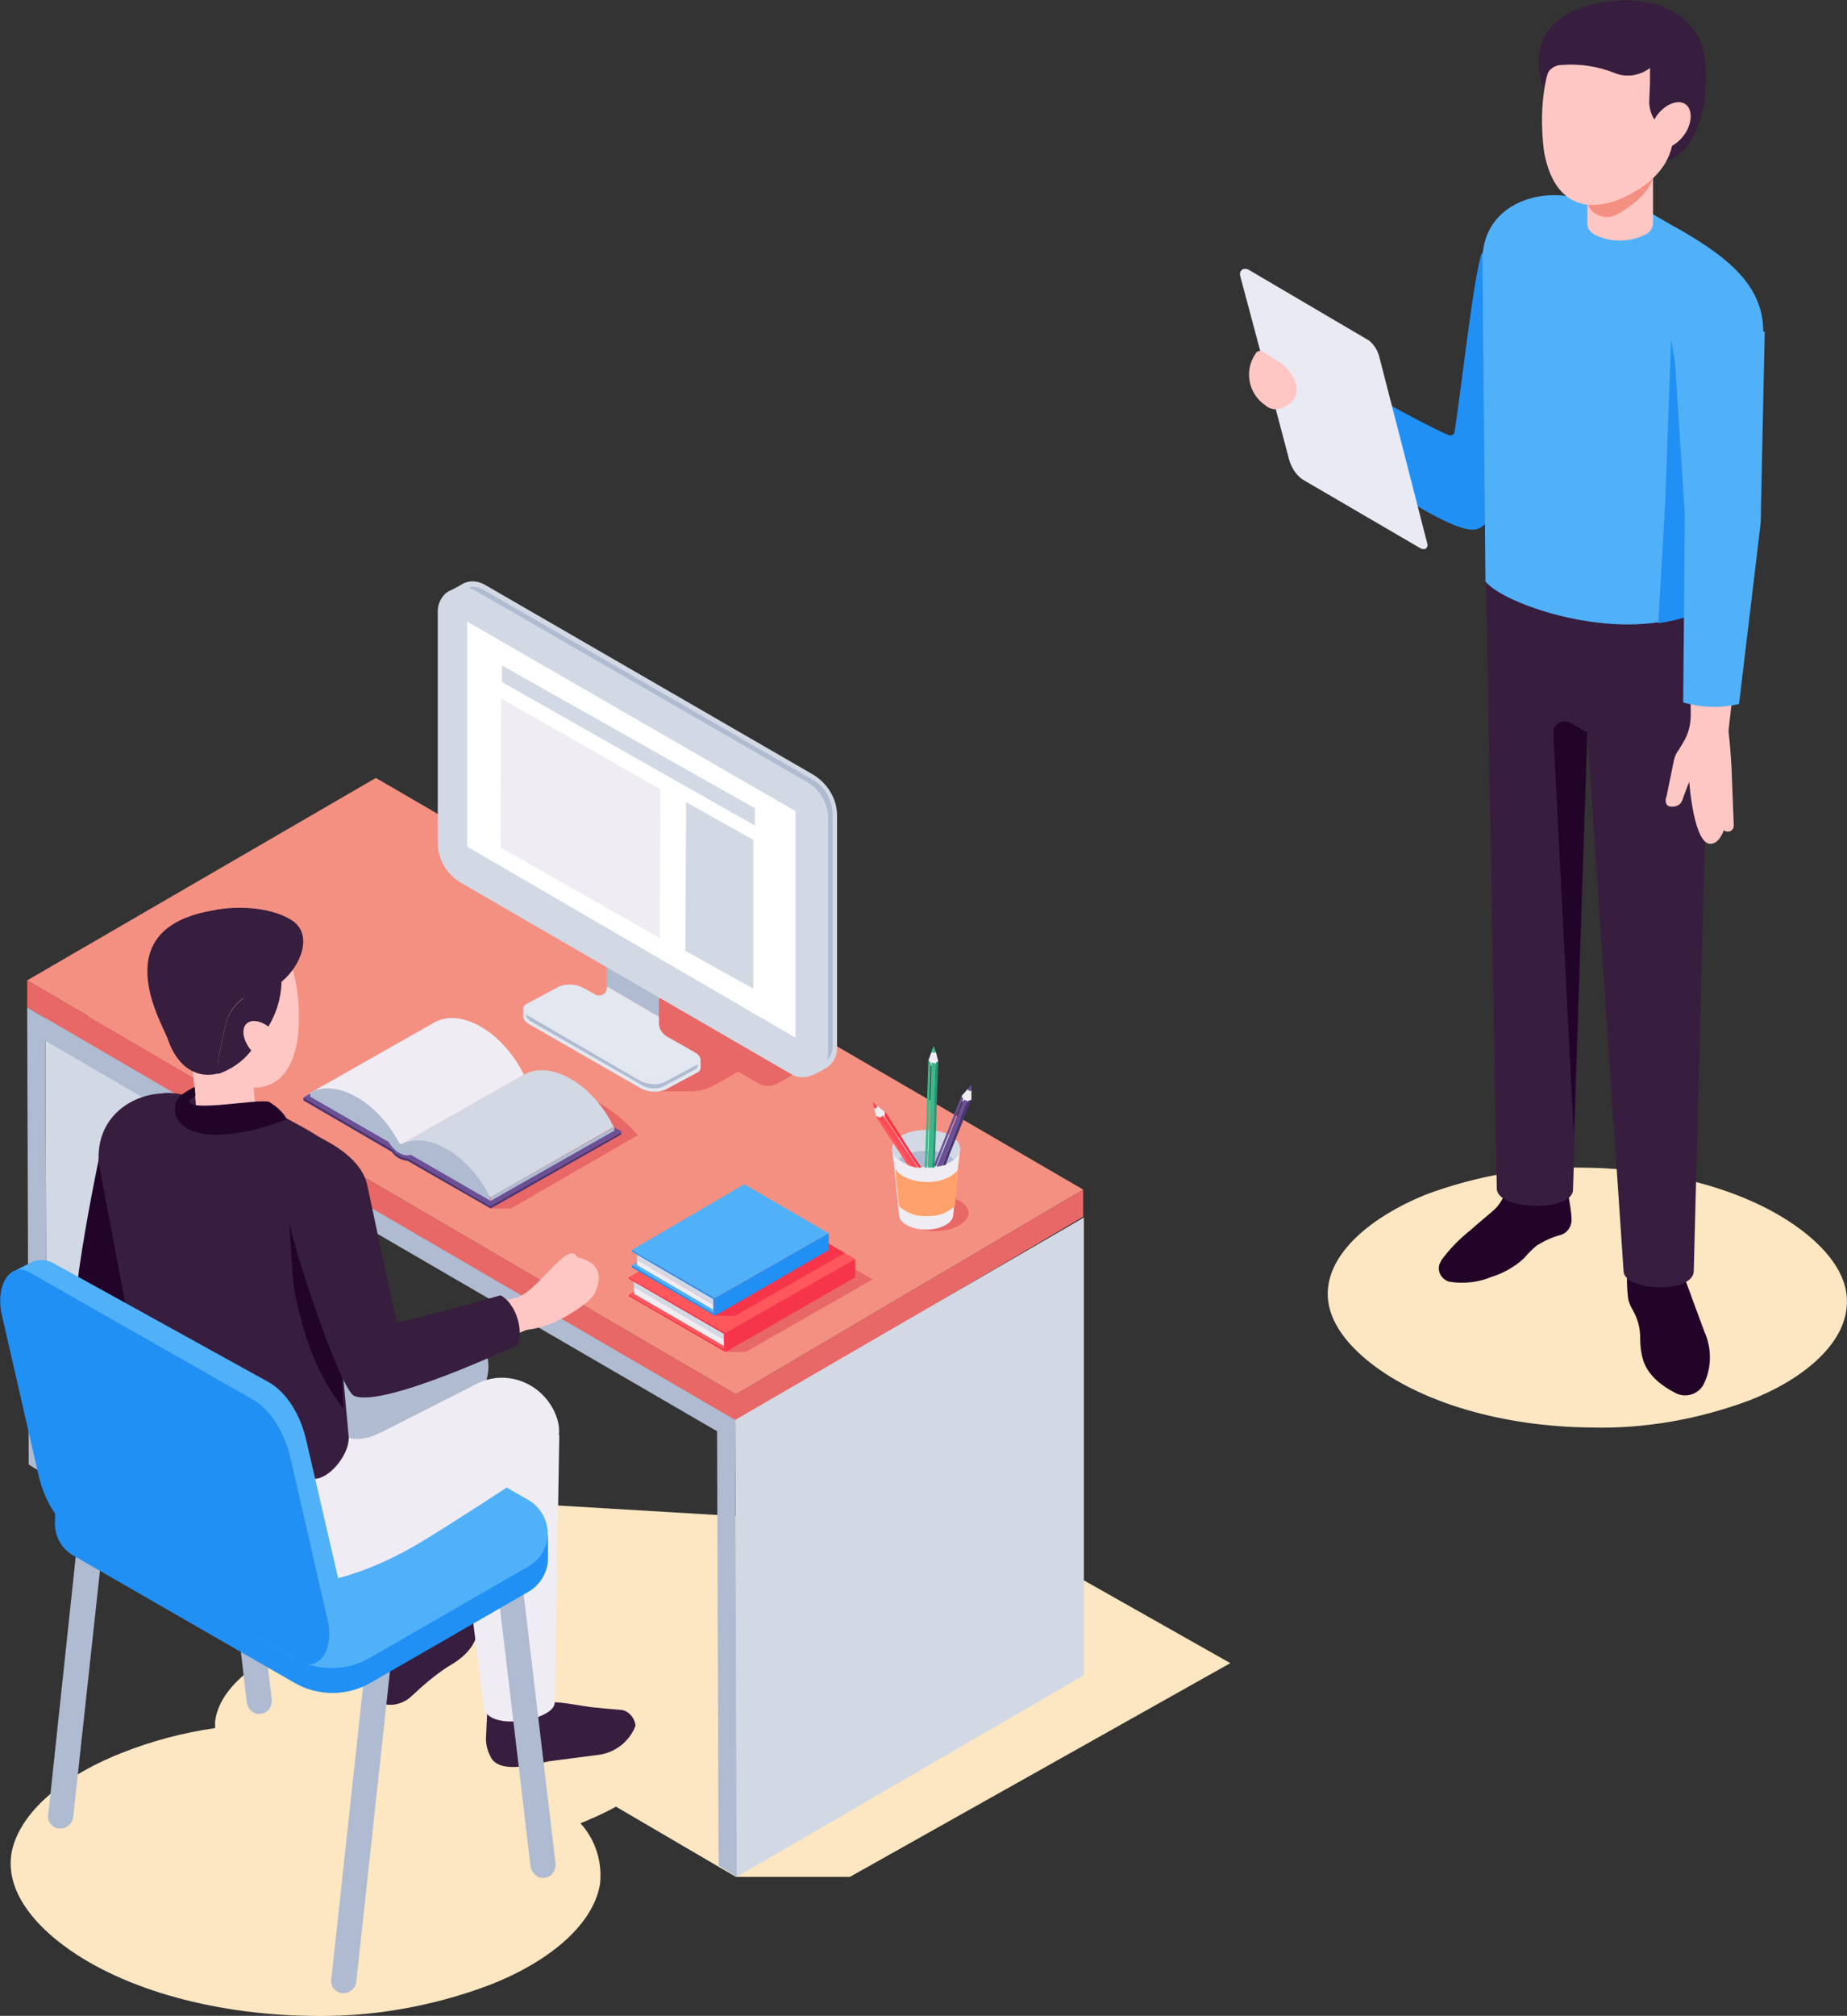 <?xml version="1.0" encoding="utf-8"?>
<!-- Generator: Adobe Illustrator 26.0.3, SVG Export Plug-In . SVG Version: 6.00 Build 0)  -->
<svg version="1.1" id="レイヤー_1" xmlns="http://www.w3.org/2000/svg" xmlns:xlink="http://www.w3.org/1999/xlink" x="0px"
	 y="0px" viewBox="0 0 244.7 266.9" style="enable-background:new 0 0 244.7 266.9;" xml:space="preserve">
<rect x="0" y="0" width="244.7" height="266.9" fill="#333333" stroke="none"/>
<style type="text/css">
	.st0{fill:#FCE7C2;}
	.st1{fill:#220428;}
	.st2{fill:#A3AAC6;}
	.st3{fill:#FEC7C4;}
	.st4{fill:#371D3E;}
	.st5{fill:#2190F4;}
	.st6{fill:#50B1F9;}
	.st7{fill:#E9EAF3;}
	.st8{fill:#F49082;}
	.st9{fill:#D2D9E5;}
	.st10{fill:#E76866;}
	.st11{fill:#AFBBD1;}
	.st12{fill:#EFECF3;}
	.st13{fill:#FF575C;}
	.st14{fill:#F6344A;}
	.st15{fill:#4A3572;}
	.st16{fill:#6B5096;}
	.st17{fill:#FFA16B;}
	.st18{fill:#3EB788;}
	.st19{fill:#249677;}
	.st20{fill:#FF4A59;}
	.st21{fill:#E3E7EF;}
	.st22{fill:#FFFFFF;}
</style>
<path class="st0" d="M231.8,185.4c-6.7,2.5-13.9,3.8-21,3.6c-11.7-0.1-22.6-3.3-29.3-8.6c-2.9-2.3-6.2-5.9-5.5-10.3
	c0.7-4.5,5.5-8.9,12.8-11.9c6.7-2.5,13.9-3.8,21-3.6c11.7,0.1,22.6,3.3,29.3,8.6c2.9,2.3,6.2,5.9,5.5,10.3
	C244,178,239.2,182.5,231.8,185.4"/>
<path class="st1" d="M223.3,169.5c-1-3.2-3.5-5.3-5.6-4.6c-2.1,0.6-2.4,3.6-2,7c0.1,0.6,0.4,1.2,0.7,1.7c0.6,1.1,0.9,2.3,0.9,3.5
	c0,1,0.1,2,0.4,3c0.7,2.2,2.8,3.6,4.4,4.4c1.3,0.6,2.9,0.1,3.6-1.2c0,0,0,0,0,0c1.1-2.2,1.1-4.8,0.1-7
	C225.4,175.2,223.5,170.1,223.3,169.5"/>
<path class="st1" d="M203.6,164.9c-0.6,0.5-1.2,1.1-1.7,1.7c-1.3,1.2-2.8,2-4.4,2.5c-1.7,0.7-3.6,0.9-5.5,0.6
	c-1-0.3-1.6-1.3-1.3-2.3c0.1-0.2,0.2-0.4,0.3-0.6c1.1-1.5,2.4-2.8,3.9-4c1-0.9,2-1.7,2.8-2.4c1.1-0.9,1.8-2.2,1.9-3.7
	c0-0.5,0.1-1,0.3-1.5c2.8-1.1,6.8-0.5,7.5,0.9c0,0,0.8,4.1,0.8,5.2c0.1,1-0.5,1.9-1.4,2.2C205.6,163.8,204.6,164.3,203.6,164.9"/>
<path class="st2" d="M178.2,50.4c0,0-1.2,0.6-2.8,3.3c-0.7,1.2-1.1,2.6-1.1,4l2.8,0l2.4-5.6L178.2,50.4z"/>
<path class="st3" d="M171.8,46l1,9.3c3.2,2.4,22.2,16,26.8,13c2.4-1.6,7.2-28.7,7.2-28.7c0.2-0.8-0.3-1.6-1.1-1.8c0,0,0,0,0,0
	l-6.2-1.5c-0.8-0.2-0.9-3.2-1.1-2.3c-0.7,3.4-4.2,20.3-4.9,24.2c-0.1,0.6-16.7-7.3-16.7-7.3c-1.1-0.5-2.1-1.3-2.8-2.4l-0.6-0.9
	c-0.3-0.5-0.7-0.9-1.2-1.3L171.8,46z"/>
<path class="st4" d="M226.9,59.7v9.9c0,1.5-2.5,98.7-2.5,98.7c-0.1,3-9.2,2.7-9.3,0L210.3,97l-1.9,60.5c0,3-10.2,2.8-10.1-0.2
	l-1.4-80.1c0-1.7,0.1-3.4,0.3-5L226.9,59.7z"/>
<path class="st1" d="M210.3,97l-2.2-1.3c-0.7-0.4-1.6-0.2-2.1,0.5c-0.2,0.3-0.2,0.6-0.2,0.9l2.7,53.1L210.3,97z"/>
<path class="st5" d="M180.9,51.9c3.4,1.8,9,4.9,11,5.7c0.3,0.1,0.7,0,0.8-0.3c0,0,0-0.1,0-0.1c0.7-4.1,2.6-21.2,3.6-23.6
	c0.5-1.2,9.1,3.2,9.1,3.2c0.5,0.6,0.7,1.3,0.7,2c-0.1,0.7,0.5,1.7,0,2.1c-1.9,9.7-6.3,28.4-10.6,29.2c-3.1,0.6-13.7-6.8-18.6-10.4
	C178.6,58.2,180.8,54.3,180.9,51.9"/>
<path class="st2" d="M178.2,50.4c0,0,1.1,0.6,2.7,1.5c-0.1,2.5-2.3,6.3-4,7.7c-1.6-1.2-2.6-1.9-2.6-1.9
	C176,57.1,179.3,52.2,178.2,50.4"/>
<path class="st6" d="M196.4,34.5l0.4,42.5c2.1,2.6,13.4,6.8,22.8,5.4c1.7-0.2,3.3-0.6,4.9-1.2c0,0,0.1,0,0.1,0
	c0.9-0.4,1.8-0.8,2.6-1.3l0.7-24.2l5.7-11.9c0-6.1-5-9.8-10.2-12.9c-0.5-0.3-1-0.6-1.6-0.9l-7.9-4.6c-0.4-0.2-3.4,1.4-3.7,1.3
	c-1-0.4-2.1-0.7-3.1-0.8C202.3,25.4,196.4,27.9,196.4,34.5"/>
<path class="st5" d="M219.7,82.5c1.6-0.2,3.2-0.6,4.8-1.2c0,0,0.1,0,0.1,0l1.8-6.1l-5-30.3l-0.8,21.8L219.7,82.5z"/>
<path class="st3" d="M220.8,105.4l0.9-4.4c0.1-0.6,0.3-1.2,0.7-1.7l0.6-1c0.7-1.1,1-2.4,1-3.7l-0.3-24.7c0-1,0-1.9-0.1-2.9
	c-0.4-4.3,2.2-15.8,2-19.4c0-0.9-3.2-3.1-2.3-3.1l6.8-0.2c0.9,0,1.6,0.7,1.7,1.5c0,0,0,0,0,0l0.3,22c0,0.8,0,1.5-0.1,2.3l-3,26.7
	c0.2,1.6,0.3,3.2,0.4,4.8l0.3,7.7c0,0.4-0.3,0.8-0.7,0.8c-0.2,0-0.5,0-0.6-0.2c-0.4,1-0.9,1.7-1.6,1.8c-2.4,0.5-3-8.2-3-8.2
	s-0.7,1.8-0.9,2.4c-0.2,0.6-0.7,0.9-1.3,0.9C220.5,106.9,220.6,105.8,220.8,105.4"/>
<path class="st6" d="M223.2,69c0-0.4,0-0.7,0-1.1c-0.2-3.4-1.4-21.4-1.6-24.7l12.2,0.7l-0.5,23.5c0,0.8,0,1.6-0.1,2.4l-1.4,11.7
	l-1.4,11.7c-2.4,0.6-5,0.5-7.4-0.2l0.1-11.5L223.2,69z"/>
<path class="st7" d="M181.4,45.1c0.7,0.6,1.2,1.4,1.4,2.4c1.1,4.2,5.2,20.2,6.3,24.5c0.1,0.3-0.1,0.7-0.4,0.7c-0.2,0-0.3,0-0.5-0.1
	l-15.6-9.1c-0.9-0.6-1.5-1.6-1.8-2.6c-1.2-4.6-4.9-18.4-6.5-24.4c-0.1-0.4,0.1-0.8,0.5-0.9c0.2,0,0.4,0,0.6,0.1L181.4,45.1z"/>
<path class="st3" d="M166.4,46.7c0.2-0.2,0.5-0.3,0.8-0.2l2.4,1.5c0.6,0.4,1,0.9,1.4,1.4l0.5,0.9c0.6,1.2,0.3,2.6-0.9,3.3l-0.5,0.3
	c-0.7,0.4-1.6,0.4-2.3-0.1l-0.1-0.1c-2.3-1.5-2.9-4.6-1.4-6.8C166.4,46.8,166.4,46.7,166.4,46.7"/>
<path class="st4" d="M216.6,15.5c-2.2,2.7-3.3,2.6-1.6,3.8c2.5,1.7,5,3.1,7.5,1.1c2.7-2.2,3.5-7.2,3.5-8.8
	C226,11.7,218.8,12.9,216.6,15.5"/>
<path class="st3" d="M210.3,15.5v14.2c0,0.7,0.6,1.3,1.7,1.7c2,0.7,4.2,0.6,6.1-0.4c0.5-0.3,0.8-0.7,0.9-1.3c0,0,0-14.2,0-14.2
	H210.3z"/>
<path class="st8" d="M210.3,17.1l0,9.5c0,1.4,2,2.7,3.7,1.9c2.5-1.3,5.1-3.5,5.1-5.8v-5.6H210.3z"/>
<path class="st3" d="M214.8,2.5c5.4,0.4,9.4,4.7,8.9,11.2c-0.1,1.7-1.7,3.6-2.2,5.7c-0.7,3.1-3.3,5.3-6.3,6.7
	c-4.5,2.1-9.2,1.4-10.6-5.8C204.2,17.9,202.5,1.5,214.8,2.5"/>
<path class="st4" d="M204,6.7c0.5-2.7,2.4-5.2,7.9-6.3c8-1.5,13.6,2.1,14,7.7c0,0.4,0.1,0.7,0.1,1.1c0.2,5.2-1.8,7.6-3.2,8.6
	c0.2-1,0.1-2-0.1-3c-0.1-0.6-1.2-0.5-1.9,0.4c-0.4,0.4-0.9,0.7-1.5,0.8c-0.5-0.7-0.8-1.6-0.8-2.5l0.1-2.6l0-1.9
	c-1.3,1-3.1,1.3-4.6,0.7c-2.2-0.9-4.7-1.3-7.1-1.1c-0.9,0-1.8,0.6-2,1.5c-0.2,0.5-0.3,1.1-0.4,1.6C203.9,10.1,203.7,8.4,204,6.7"/>
<path class="st3" d="M219.5,15.3c-1.1,1.6-1.2,3.4-0.2,4.1c1,0.7,2.7,0,3.8-1.5s1.2-3.4,0.2-4.1C222.3,13.1,220.6,13.8,219.5,15.3"
	/>
<polygon class="st9" points="47,132.6 47,172.3 6.2,195.4 6,134.8 "/>
<path class="st0" d="M132.2,202.8l-126-7.5l36.4,21.2c-1,0.3-2,0.6-2.9,1c-6.5,2.6-10.7,6.4-11.2,10.4c0,0.3,0,0.6,0,0.9
	c-4.2,0.6-8.4,1.7-12.4,3.3c-8.4,3.3-13.8,8.4-14.6,13.4c-0.7,4.9,3,9,6.3,11.6c7.6,6,20,9.6,33.2,9.8c8.1,0.2,16.2-1.2,23.9-4.1
	c8.4-3.3,13.8-8.3,14.6-13.4c0.3-2.9-0.6-5.8-2.6-8c0.2-0.1,0.3-0.1,0.5-0.2c1.4-0.6,2.8-1.2,4.2-2l15.9,9.3h15.1l50.4-28.3
	L132.2,202.8z"/>
<polygon class="st10" points="3.6,133.4 3.6,129.8 97.5,184.6 143.5,157.5 143.5,161.1 97.5,188.2 "/>
<polygon class="st8" points="3.6,129.8 49.8,103 143.5,157.5 97.5,184.6 "/>
<polygon class="st9" points="143.6,161.2 143.6,221.8 97.6,248.5 97.4,188 "/>
<polygon class="st11" points="97.4,188 97.6,248.5 95.2,247 95,189.5 6,137.8 6.2,195.4 3.8,193.9 3.6,133.4 "/>
<path class="st4" d="M63.3,215.8c0,0,0,2.1-2.6,4c-0.4,0.3-0.9,0.6-1.4,0.9c-1.7,1.1-3.2,2.4-4.7,3.8c-0.7,0.7-1.6,1.1-2.5,1.2
	c-1.6,0.1-2.9-0.4-2.7-2.8c0-0.2,0-0.4,0.1-0.7c0-0.1,0-0.3,0-0.4c0-0.2,0.1-4.5,0.1-4.6c0.2,0.8,1.3-2.3,2-2.3c1,0,0.9,2.4,1.6,1.8
	c1.2-1.2,2.6-0.6,6-2.4l0.7-0.1c2.7-0.3,3.1,0.6,3.3,1.4C63.3,215.5,63.3,215.7,63.3,215.8"/>
<path class="st4" d="M82.4,226.4c0,0-2.5-0.2-3.3-0.3c-2-0.1-6.3-1.3-7.6-0.4c-1.5,1.1-4.9,1.9-5-0.9l-1.9,0.6
	c0,0.6-0.2,4.2-0.2,4.4c-0.1,1.1,0.2,2.1,0.7,3c1.3,2,5.3,0.9,7.6,0.4l6.9-0.9c2.1-0.4,3.8-1.8,4.6-3.8
	C84.1,227.5,83.4,226.6,82.4,226.4"/>
<path class="st4" d="M59.6,181.3c0.1,0-1.3,34.8-1.3,34.8c0,3-9.7,2.8-9.5,0.3l-0.6-35.1H59.6z"/>
<path class="st12" d="M73.5,225.4c0,2.4-8.8,3.9-9.4,0.7L59.6,190h14.5L73.5,225.4z"/>
<path class="st11" d="M49.5,216.6l17-9.9c0.5-0.3,1.1-0.3,1.6-0.1c0.5,0.2,0.9,0.7,0.9,1.3l4.6,38.8c0.1,0.9-0.5,1.8-1.4,1.9
	c-0.4,0.1-0.9,0-1.2-0.3c-0.4-0.3-0.6-0.7-0.7-1.1L66,210.9l-14.1,8.2l-4.7,43.3c-0.1,0.8-0.8,1.5-1.7,1.5c-0.1,0-0.2,0-0.2,0
	c-0.9-0.1-1.6-1-1.4-1.9l4.8-44.2C48.7,217.3,49,216.9,49.5,216.6"/>
<path class="st11" d="M11.1,196.1c0.1-0.5,0.4-1,0.8-1.2l17-9.9c0.8-0.5,1.8-0.2,2.3,0.6c0.1,0.2,0.2,0.4,0.2,0.6L36,225
	c0.1,0.9-0.5,1.8-1.4,1.9c-0.4,0.1-0.9,0-1.2-0.3c-0.4-0.3-0.6-0.7-0.7-1.1l-4.2-36.4l-14.1,8.2l-4.7,43.3c-0.1,0.8-0.8,1.5-1.7,1.5
	c-0.1,0-0.2,0-0.2,0c-0.9-0.1-1.6-1-1.4-1.9L11.1,196.1z"/>
<path class="st5" d="M7.3,201.2c0,0,0-2.9,0-2.9l1.4-0.1c0.3-0.4,0.7-0.7,1.2-0.9l21-12.1c3.1-1.8,7-1.8,10.1,0l29.1,16.7
	c0.7,0.4,1.2,0.9,1.7,1.6l0.8-0.2l0,3c0,1.8-1,3.5-2.5,4.4l-21,12.1c-3.1,1.8-7,1.8-10.1,0L9.8,206C8.1,205.1,7.1,203.2,7.3,201.2"
	/>
<path class="st6" d="M9.8,194l21-12.1c3.1-1.8,7-1.8,10.1,0l29.1,16.7c2.4,1.4,3.3,4.5,1.9,6.9c-0.4,0.8-1.1,1.4-1.9,1.9l-21,12.1
	c-3.1,1.8-7,1.8-10.1,0L9.8,202.8c-2.4-1.4-3.3-4.5-1.9-6.9C8.4,195.1,9,194.4,9.8,194"/>
<path class="st11" d="M37.2,183.4L42,202c2.2-1.1,4.2-2.5,6.1-4.1c4.9-4.2,10.8-9.2,14.4-12.2c2.6-2.2,3-6.1,0.7-8.8
	c-1.9-2.2-5-2.8-7.6-1.5l-14,7.1C40.3,183.4,38.8,183.7,37.2,183.4"/>
<path class="st12" d="M73.3,186.6c1.8,3.5,0.3,6.1-3,8.3c-4,2.6-9.5,6.2-13.9,8.9c-7.8,4.8-15.6,7.1-24.2,5.9
	c-3.3-0.5-13-4.1-15.1-9.9c-0.9-2.6-0.2-4.9,0.4-8c0.5-3,0.7-6.1,0.6-9.1c0,0,15.2-11.9,23,3.1c0.2,0.3,0.4,0.8,0.7,1.4
	c1.6,3,5.3,4.2,8.3,2.6c0.1,0,0.2-0.1,0.3-0.1l12.6-6.4C66.7,181.3,71.3,182.8,73.3,186.6C73.3,186.6,73.3,186.6,73.3,186.6"/>
<path class="st1" d="M40.9,174.2c0,0-25.9,9-30.6,3.7c-2.1-2.4,3.5-27.8,3.5-27.8l1.7-1.9l7,0.9c0.9,0.1,2-1.4,2-1.4
	c-0.5,3.8-3.3,17.9-4,22.2c-0.1,0.7,19.8-1.1,19.8-1.1C38.9,169.3,39.4,173.8,40.9,174.2"/>
<path class="st4" d="M16.9,176.4c0-1.1-0.1-2.2-0.2-3.3l-3.6-19c-0.5-5.7,3.7-8.9,7.9-9.3c0.4,0,0.8-0.1,1.2-0.1c1,0,2.1,0.2,3,0.5
	c0.4,0.1,3.1-1.7,3.5-1.5l5,2.3l0.1,0.1l2.8,1.3c0.5,0.3,1.1,0.5,1.6,0.8c0.4,0.2,0.7,0.4,1.1,0.6c4.7,2.5,8.8,5.5,9.3,10.9
	l-4.1,11.8l0,0.1l1.7,18.7c0.1,2.1-2.3,5.3-4.4,5.5c-7.7,0.8-24.5-0.5-25-5.7L16.9,176.4z"/>
<path class="st3" d="M39.4,137.7c-1,6.4-5.2,7.3-9.3,5.5c-4.5-1.9-7.5-7-8-10.8c-0.7-5.8,2.8-9.8,7.6-10.3
	C40.7,120.8,39.8,135.5,39.4,137.7"/>
<path class="st3" d="M25,135.4l1.1,12.6c0.1,0.6,0.6,1.1,1.7,1.4c1.8,0.5,3.8,0.2,5.4-0.8c0.4-0.3,0.7-0.7,0.7-1.2
	c0,0-1.1-12.6-1.1-12.6L25,135.4z"/>
<path class="st4" d="M29.8,130.2c1.4,1.7,3.4,2.6,5.6,2.4c1.1-0.1,1.2-2,2-2.7c2.4-2,4.2-6.2,1.2-8.1c-3.1-1.9-7.9-1.8-10.1-1.3
	c-0.3,0.1,1.8,1,1.5,1.2C27.6,123.7,27.6,127.5,29.8,130.2"/>
<path class="st1" d="M38,148.2c-0.5-1-1.4-1.7-2.3-2.3c-1.3-0.5-10.6,1.4-10.6-0.1c0-0.2,0.8-0.7,0.8-0.7l-0.1-1.2
	c-0.6,0.3-1.3,0.7-1.8,1.1c-1.1,1-1.1,2.7,0,3.8c0,0,0.1,0.1,0.1,0.1C27.9,152.3,38,148.2,38,148.2"/>
<path class="st4" d="M29,139.8l0.8-3.8c0.4-2.1,1.9-3.8,3.8-4.6l3.7-1.4c-0.1,3.2-1.3,5.9-4.1,9.2c-1.1,1.4-2.6,2.4-4.3,3l-0.1-0.6
	C28.9,140.9,28.9,140.3,29,139.8"/>
<path class="st4" d="M28.5,120.5c4.6-0.7,8.5,2.9,8.8,8.5c0,0.3,0,0.7,0,1l-3.7,1.4c-2,0.8-3.4,2.5-3.8,4.6l-0.8,3.8
	c-0.1,0.6-0.1,1.1-0.1,1.7l0.1,0.6c-2.8,0.8-5.5-0.7-6.8-4.6C21.5,135.5,13.7,122.8,28.5,120.5"/>
<path class="st3" d="M36.2,136.5c1.1,1.3,1.4,2.9,0.6,3.6c-0.8,0.7-2.4,0.3-3.5-1c-1.1-1.3-1.4-2.9-0.6-3.6
	C33.5,134.8,35.1,135.3,36.2,136.5"/>
<path class="st1" d="M45.3,182.2l-7-20.5l0.5,7.4c0.1,0.9,0.2,1.8,0.4,2.7c1.3,6.1,3.1,10.6,6.3,14.7L45.3,182.2z"/>
<path class="st3" d="M56.1,175.2c3.7-0.9,7.9-2.1,10.2-2.8l1.7-0.5c2.9-0.2,7.3-8.1,8.5-5.4c0,0,4.3,0.5,2.3,4.7
	c-0.5,1.1-3,2.7-4.8,3.6c-1.2,0.6-2.4,1-3.7,1.2c-0.2,0-0.4,0.1-0.6,0.1c-0.3,0.2-12.2,4.7-12.2,4.7L56.1,175.2z"/>
<path class="st4" d="M48.7,157.1c0,0,3.3,15.7,3.9,17.9c0.1,0.4,13.7-3.5,13.7-3.5c2,1,3.2,4.7,2.2,6.6c0,0-17.8,8.4-21.6,6.7
	c-1.9-0.9-9-22-9-25.4l4.3-8.9C44.1,151.5,48,153.5,48.7,157.1"/>
<path class="st6" d="M1.5,168.5l2.5-1.3c0.9-0.5,2-0.5,3,0L35.6,183c2.3,1.3,4.2,4.2,5,7.8l5.5,23.8c0.4,1.7-0.4,3.4-1.9,4.3
	l-2.5,1.3l0.2-2.6c-0.1,0-0.2-0.1-0.3-0.1l-29.8-16.9c-2.3-1.3-4.2-4.2-5-7.8l-4.9-21.4c-0.1-0.6-0.2-1.1-0.2-1.7L1.5,168.5z"/>
<path class="st5" d="M0.2,173.9l4.9,21.4c0.8,3.5,2.7,6.5,5,7.8L39.8,220c2.5,1.4,4.5-1.7,3.6-5.5l-4.9-21.4c-0.8-3.5-2.7-6.5-5-7.8
	L3.8,168.4C1.4,167.1-0.6,170.1,0.2,173.9"/>
<polygon class="st10" points="103.5,162.4 87.6,171.6 96.2,179 98.8,179 115.6,169.4 "/>
<polygon class="st9" points="84,169.7 96,176.6 96,177.4 84,170.4 "/>
<polygon class="st12" points="84,170.4 84,171.9 96,178.8 96,177.4 "/>
<polygon class="st13" points="84,171 84,171.3 95.9,178.2 95.9,178.6 83.3,171.4 "/>
<polygon class="st14" points="83.3,169.3 83.3,169.1 96.1,176.5 96.1,179 83.3,171.6 83.3,171.4 95.9,178.6 95.9,176.6 "/>
<polygon class="st13" points="113.3,166.7 99.8,174.4 96.1,176.5 83.3,169.1 86.7,167.2 86.9,167 100.4,159.2 111.9,165.9 "/>
<polygon class="st14" points="111.9,165.9 97.4,174.2 94.8,174.2 86.7,167.2 86.9,167 100.4,159.2 "/>
<polygon class="st14" points="99.8,174.4 96.1,176.5 96.1,179 99.8,176.9 113.3,169.1 113.3,166.7 "/>
<polygon class="st9" points="84.4,166.1 94.6,172 94.6,172.8 84.4,166.8 "/>
<polygon class="st12" points="84.4,166.8 84.4,168 94.6,174 94.6,172.8 "/>
<polygon class="st6" points="84.4,167.2 84.4,167.5 94.5,173.4 94.5,173.8 83.7,167.5 "/>
<polygon class="st5" points="83.7,165.7 83.7,165.5 94.7,171.9 94.7,174.2 83.7,167.8 83.7,167.5 94.5,173.8 94.5,172 "/>
<polygon class="st6" points="98.6,156.8 87.3,163.4 83.7,165.5 94.7,171.9 98.4,169.8 109.8,163.3 "/>
<polygon class="st5" points="98.4,169.8 94.7,171.9 94.7,174.2 98.4,172.1 109.8,165.5 109.8,163.3 "/>
<path class="st10" d="M72.4,143.4l-15.9,9.2L65,160l2.7,0l16.8-9.7C81.4,146.7,77.1,144.3,72.4,143.4"/>
<path class="st9" d="M69.4,142.3c3.3-1.9,8.5,0.8,11.5,6.1c0.1,0.3,0.3,0.5,0.4,0.8L65,158.5l-12-6.9L69.4,142.3z"/>
<path class="st12" d="M41.1,144.7l16.4-9.3c3.3-1.9,8.5,0.8,11.5,6.1c0.1,0.3,0.3,0.5,0.4,0.8L53,151.6L41.1,144.7z"/>
<path class="st11" d="M52.6,150.8c0.1,0.2,0.4,0.7,0.4,0.8c3.3-1.9,8.5,0.8,11.5,6.1c0.1,0.3,0.3,0.5,0.4,0.8l0,1.1l-23.9-13.9v-1
	C44.4,142.8,49.6,145.6,52.6,150.8"/>
<polygon class="st11" points="81.4,149.2 81.4,150.2 65,159.4 65,158.5 "/>
<polygon class="st15" points="82.3,149.9 82.3,150.2 65,160 64.9,159.7 "/>
<path class="st15" d="M40.2,145.3L65,159.7v0.3l-11-6.3c-0.9-0.1-1.6-0.5-2.1-1.2l-11.7-6.8L40.2,145.3z"/>
<path class="st16" d="M41.1,144.8v0.4L65,159l16.4-9.3v-0.4l1,0.5L65,159.7l-10.9-6.3c-0.9-0.1-1.7-0.5-2.2-1.3l-11.7-6.8
	L41.1,144.8z"/>
<path class="st11" d="M54.6,152.8c-0.9,0.5-2.3-0.2-3.1-1.6c0-0.1-0.1-0.1-0.1-0.2l0-0.5l3.3,1.9L54.6,152.8z"/>
<path class="st10" d="M119.5,160.6c0,1.3,2,2.4,4.4,2.4c2.4,0,4.4-1.1,4.4-2.4s-2-2.4-4.4-2.4C121.5,158.1,119.5,159.2,119.5,160.6"
	/>
<path class="st12" d="M127.2,152.2l-0.3,2.5l-0.5,5l-0.1,1.1c0,1.1-1.6,2-3.6,2c-2,0-3.6-0.9-3.6-2l-0.1-1.1l-0.5-5l-0.3-2.5H127.2z
	"/>
<path class="st17" d="M127,154.7l-0.5,5c-1,0.9-2.3,1.4-3.7,1.3c-1.4,0.1-2.7-0.4-3.7-1.3l-0.5-5c0.5,1,2.2,1.8,4.3,1.8
	C124.7,156.5,126.4,155.8,127,154.7"/>
<path class="st9" d="M126.4,153.5c0.5-0.3,0.8-0.9,0.8-1.4c0-1.4-2-2.5-4.5-2.5c-2.5,0-4.5,1.1-4.5,2.5c0,0.6,0.3,1.1,0.8,1.4
	C121.2,152.1,124.1,152.1,126.4,153.5"/>
<path class="st11" d="M126.4,153.5c-0.3,0.3-0.7,0.5-1.1,0.6c0,0-0.3-0.2-0.4-0.2c-0.4,0.2-0.7,0.3-1.1,0.6
	c-0.3-0.1-0.5-0.1-0.8-0.2c-0.2,0.1-0.3,0.2-0.5,0.2c-0.2,0-0.3,0-0.4,0c-0.1-0.1-0.3-0.2-0.4-0.2c-0.3,0-0.5-0.4-0.8-0.4
	c-0.2,0-0.6,0.3-0.6,0.3c-0.5-0.2-0.9-0.4-1.3-0.7c0.2-0.1,0.4-0.3,0.6-0.4c0.1-0.1,0.2-0.1,0.3-0.2c0.2-0.1,0.4-0.2,0.6-0.2
	c0.1,0,0.2-0.1,0.3-0.1c0.6-0.2,1.2-0.2,1.8-0.2c0,0,0.1,0,0.1,0c0.1,0,0.1,0,0.2,0c0.2,0,0.4,0,0.6,0c0.1,0,0.2,0,0.3,0
	c0.2,0,0.4,0.1,0.6,0.1c0.1,0,0.2,0.1,0.3,0.1c0.2,0.1,0.4,0.1,0.6,0.2c0.1,0,0.2,0.1,0.3,0.1C125.9,153.2,126.2,153.3,126.4,153.5"
	/>
<polygon class="st12" points="127.4,145.1 128.2,144.2 128.7,144.4 128.7,145.6 127.6,146.4 "/>
<path class="st16" d="M127.6,145.5l-0.1,0.2l-2.8,6.9l-0.7,1.8c-0.1,0-0.2,0-0.3,0.1c-0.1,0,0-0.2,0-0.2l0.7-1.7l3-7.5L127.6,145.5z
	"/>
<path class="st16" d="M128.2,145.8l-0.1,0.2l-2.7,6.9l-0.5,1.4c-0.2,0.1-0.5,0.1-0.8,0.2l0.7-1.8l2.8-6.9l0.1-0.2L128.2,145.8z"/>
<path class="st15" d="M128.7,145.6l-3,7.5l-0.4,1.1c-0.1,0.1-0.3,0.1-0.4,0.1l0.5-1.4l2.7-6.9l0.1-0.2L128.7,145.6z"/>
<path class="st16" d="M128.2,144.2c0,0.1,0.1,0.2,0.2,0.2c0.1,0.1,0.3,0,0.3,0l0-0.8L128.2,144.2z"/>
<polygon class="st12" points="123,140.4 123.4,139.3 124,139.3 124.3,140.5 123.6,141.6 "/>
<path class="st18" d="M123.3,140.7l0,0.3l-0.4,11.4l-0.1,2.2c0,0-0.1,0-0.1,0c-0.1,0-0.1,0-0.2,0l0.1-2.2l0.4-12L123.3,140.7z"/>
<path class="st18" d="M124,140.8l0,0.3l-0.4,11.4l-0.1,2.1c-0.2,0-0.4,0-0.6,0l0.1-2.2l0.4-11.4l0-0.3L124,140.8z"/>
<path class="st19" d="M124.3,140.5l-0.4,12.1l-0.1,1.8l0,0.2c-0.2,0-0.3,0-0.3,0l0.1-2.1L124,141l0-0.3L124.3,140.5z"/>
<path class="st18" d="M123.7,138.5l-0.3,0.7c0,0.1,0.1,0.1,0.3,0.2c0.1,0,0.3-0.1,0.3-0.1L123.7,138.5z"/>
<polygon class="st12" points="116.1,147.9 115.8,146.7 116.2,146.4 117.2,147.2 117.2,148.5 "/>
<path class="st13" d="M119.8,153l0.9,1.4c-0.2,0-0.3-0.1-0.5-0.2l-0.7-1.1l-3.5-5.3l0.5,0.1l0.1,0.2L119.8,153z"/>
<path class="st20" d="M120.4,152.8l1.2,1.8c-0.3,0-0.6-0.1-0.9-0.2l-0.9-1.4l-3.2-4.8l-0.1-0.2l0.5-0.3l0.1,0.2L120.4,152.8z"/>
<path class="st14" d="M120.8,152.7l1.3,1.9c-0.1,0-0.3,0-0.4,0l-1.2-1.8l-3.2-4.9l-0.1-0.2l0.1-0.5L120.8,152.7z"/>
<path class="st20" d="M116.2,146.4l-0.6-0.5l0.2,0.8c0,0.1,0.2,0.1,0.3,0S116.2,146.5,116.2,146.4"/>
<path class="st10" d="M104.8,138l5.1-3c-1-1.2-5.8-3-8.4-4.5c-2.1-1.2-4.4-2.1-6.8-2.5l-15.9,9.2l7.7,7.3l5,0c1.1,0,2.2-0.3,3.1-0.8
	l3.2-1.8l2.6,1.5c0.8,0.5,1.9,0.5,2.7,0l4.7-2.7C107,139.8,105.9,138.9,104.8,138"/>
<polygon class="st11" points="87.3,126.8 80.4,123.4 80.4,130.6 87.3,134.6 "/>
<path class="st21" d="M92.8,140.5c0.1-0.4-0.2-0.9-0.8-1.2l-3.7-2.1c-0.6-0.4-1-1-1-1.8v-0.8l-6.9-4v0.2c0,0.6-0.5,1-1,1
	c-0.2,0-0.4,0-0.5-0.1l-1.6-0.9c-1-0.5-2.1-0.6-3.2-0.2l-4.3,2.3c-0.3,0.1-0.5,0.4-0.5,0.7l0,1c0,0.3,0.3,0.7,0.8,1l14.8,8.5
	c1,0.5,2.1,0.6,3.2,0.2l4.3-2.3C93,141.7,92.8,141.1,92.8,140.5"/>
<path class="st11" d="M92.3,141l-4.3,2.3c-1,0.4-2.2,0.3-3.2-0.2L70,134.5c-0.1,0-0.2-0.1-0.2-0.2l-0.1,0.1v0.1
	c0,0.1,0.2,0.4,0.6,0.7l14.8,8.5c0.5,0.3,1.1,0.4,1.7,0.4c0.4,0,0.7-0.1,1-0.2l4.3-2.3c0.3-0.2,0.4-0.4,0.3-0.8
	C92.4,141,92.4,141,92.3,141"/>
<path class="st9" d="M110.9,138.8V108c0-2.2-1.2-4.2-3.1-5.4L64.2,77.4c-0.9-0.5-2-0.6-2.9-0.1c-0.3,0.2-1.8,1-1.7,0.9
	c-1,0.5-1.6,1.6-1.6,2.7v30.7c0,2.2,1.2,4.2,3.1,5.3l43.7,25.3c1.7,1,3.1,0.1,4.8-0.9C110.4,140.8,110.9,139.8,110.9,138.8"/>
<path class="st11" d="M109.5,140.4c0.5-0.4,0.8-1.1,0.8-1.7v-30.8c0-2-1-3.8-2.7-4.7L63.9,78c-0.4-0.2-0.8-0.3-1.2-0.3
	c-0.2,0-0.4,0-0.6,0.1c0.2,0.1,0.5,0.2,0.7,0.3l43.7,25.2c2.1,1,3.4,3.2,3.2,5.6v30.8C109.7,139.9,109.6,140.2,109.5,140.4"/>
<polygon class="st22" points="61.9,82.3 61.9,112.1 105.4,137.4 105.4,107.4 "/>
<polygon class="st12" points="66.3,112.2 66.4,92.5 87.5,104.5 87.4,124.2 "/>
<polygon class="st9" points="66.5,90.3 66.5,88.1 100,107 100,109.3 "/>
<polygon class="st9" points="90.8,125.9 90.9,106.2 99.8,111.2 99.8,130.9 "/>
</svg>
